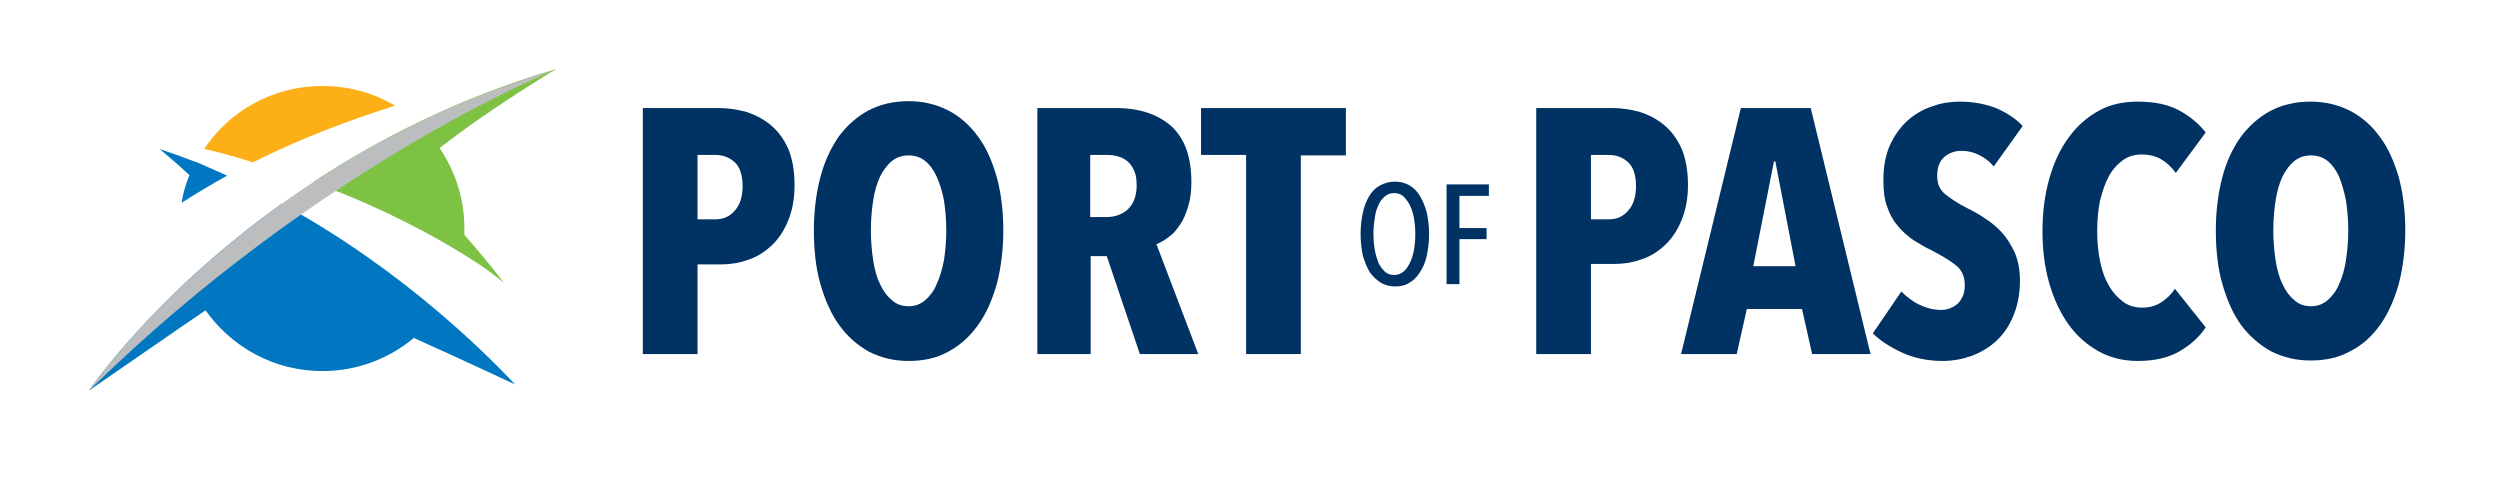 <?xml version="1.0" encoding="utf-8"?>
<!-- Generator: Adobe Illustrator 21.0.0, SVG Export Plug-In . SVG Version: 6.00 Build 0)  -->
<svg version="1.1" id="Layer_1" xmlns="http://www.w3.org/2000/svg" xmlns:xlink="http://www.w3.org/1999/xlink" x="0px" y="0px"
	 viewBox="0 0 543.7 103.9" style="enable-background:new 0 0 543.7 103.9;" xml:space="preserve">
<style type="text/css">
	.st0{fill:#003263;}
	.st1{fill:#FCAF17;}
	.st2{fill:#0077C0;}
	.st3{fill:#7DC242;}
	.st4{fill:#BBBDBF;}
</style>
<g>
	<path class="st0" d="M172.8,40.3c0,3-0.5,5.5-1.4,7.7c-0.9,2.2-2.1,4-3.6,5.4c-1.5,1.4-3.2,2.5-5.1,3.1c-1.9,0.7-3.9,1-5.8,1h-5.2
		V77h-11.9V23.5h16.6c1.9,0,3.8,0.3,5.8,0.8c1.9,0.6,3.7,1.5,5.3,2.8c1.6,1.3,2.9,3,3.9,5.2C172.3,34.4,172.8,37.1,172.8,40.3z
		 M161.5,40.5c0-2.4-0.6-4.2-1.7-5.2c-1.2-1.1-2.6-1.6-4.2-1.6h-3.9v14h3.9c1.7,0,3.1-0.6,4.2-1.9C160.9,44.6,161.5,42.8,161.5,40.5
		z"/>
	<path class="st0" d="M218.2,50.1c0,4.2-0.5,8.1-1.4,11.6c-1,3.5-2.3,6.5-4.1,9c-1.8,2.5-3.9,4.4-6.5,5.8c-2.5,1.4-5.4,2-8.6,2
		c-3.2,0-6-0.7-8.6-2c-2.5-1.4-4.7-3.3-6.5-5.8c-1.8-2.5-3.1-5.5-4.1-9c-1-3.5-1.4-7.4-1.4-11.6c0-4.2,0.5-8.1,1.4-11.5
		c0.9-3.5,2.3-6.4,4-8.9c1.8-2.4,3.9-4.3,6.5-5.7c2.5-1.3,5.4-2,8.7-2c3.2,0,6,0.7,8.6,2c2.5,1.3,4.7,3.2,6.5,5.7
		c1.8,2.4,3.1,5.4,4.1,8.9C217.7,42,218.2,45.8,218.2,50.1z M205.8,50.1c0-2.3-0.2-4.5-0.5-6.5c-0.4-2-0.9-3.7-1.6-5.2
		c-0.7-1.5-1.5-2.6-2.5-3.4c-1-0.8-2.2-1.2-3.6-1.2c-1.4,0-2.6,0.4-3.6,1.2c-1,0.8-1.9,2-2.6,3.4c-0.7,1.5-1.2,3.2-1.5,5.2
		c-0.3,2-0.5,4.1-0.5,6.5c0,2.3,0.2,4.5,0.5,6.5c0.3,2,0.8,3.8,1.5,5.2c0.7,1.5,1.5,2.6,2.6,3.5c1,0.9,2.2,1.3,3.6,1.3
		c1.4,0,2.5-0.4,3.6-1.3c1-0.9,1.9-2,2.5-3.5c0.7-1.5,1.2-3.2,1.6-5.2C205.6,54.6,205.8,52.4,205.8,50.1z"/>
	<path class="st0" d="M247.9,77l-7.2-21.3h-3.5V77h-11.6V23.5h17.1c5.2,0,9.2,1.4,12.1,4c2.9,2.7,4.3,6.7,4.3,12.1
		c0,2-0.2,3.7-0.7,5.3c-0.5,1.6-1,2.9-1.8,4c-0.7,1.1-1.5,2-2.5,2.7c-0.9,0.7-1.8,1.2-2.6,1.5l9.1,23.9H247.9z M247.2,40.3
		c0-1.4-0.2-2.5-0.6-3.3c-0.4-0.9-0.9-1.5-1.5-2c-0.6-0.5-1.3-0.8-2-1c-0.7-0.2-1.5-0.3-2.2-0.3h-3.8v13.5h3.6
		c1.7,0,3.2-0.5,4.5-1.6C246.5,44.4,247.2,42.7,247.2,40.3z"/>
	<path class="st0" d="M282.9,33.7V77H271V33.7h-9.8V23.5h31.5v10.3H282.9z"/>
</g>
<g>
	<path class="st0" d="M367.1,40.2c0,3-0.5,5.5-1.4,7.7s-2.1,4-3.6,5.4c-1.5,1.4-3.2,2.5-5.1,3.1c-1.9,0.7-3.9,1-5.8,1H346V77h-11.9
		V23.5h16.6c1.9,0,3.8,0.3,5.8,0.8c1.9,0.6,3.7,1.5,5.3,2.8c1.6,1.3,2.9,3,3.9,5.2C366.6,34.4,367.1,37.1,367.1,40.2z M355.8,40.5
		c0-2.4-0.6-4.2-1.7-5.2c-1.2-1.1-2.6-1.6-4.2-1.6H346v14h3.9c1.7,0,3.1-0.6,4.2-1.9C355.2,44.6,355.8,42.8,355.8,40.5z"/>
	<path class="st0" d="M394.1,77l-2.2-9.8h-12l-2.2,9.8h-12.1l13-53.5h15.2L406.8,77H394.1z M386.1,35.1h-0.3l-4.5,22.8h9.2
		L386.1,35.1z"/>
	<path class="st0" d="M433.6,36.2c-0.9-1.1-2-1.9-3.2-2.5c-1.2-0.6-2.5-0.9-3.8-0.9c-1.4,0-2.6,0.4-3.7,1.3
		c-1.1,0.9-1.6,2.3-1.6,4.2c0,1.7,0.6,3,1.7,3.9c1.1,0.9,2.7,2,4.9,3.1c1.2,0.6,2.5,1.3,3.8,2.2c1.3,0.8,2.6,1.9,3.7,3.1
		c1.1,1.2,2,2.7,2.8,4.4c0.7,1.7,1.1,3.7,1.1,6c0,2.9-0.5,5.4-1.4,7.6c-0.9,2.2-2.1,4-3.7,5.5c-1.5,1.4-3.3,2.5-5.4,3.3
		c-2,0.7-4.1,1.1-6.3,1.1c-3.2,0-6.2-0.6-8.8-1.8c-2.6-1.2-4.8-2.6-6.4-4.2l6.2-9.1c1.2,1.2,2.5,2.2,4,2.9c1.5,0.7,3,1.1,4.6,1.1
		c1.5,0,2.7-0.5,3.7-1.4c1-1,1.5-2.3,1.5-4c0-1.8-0.6-3.2-1.8-4.2c-1.2-1-3-2.1-5.3-3.3c-1.5-0.7-2.8-1.5-4.1-2.3
		c-1.3-0.9-2.4-1.9-3.4-3.1c-1-1.2-1.8-2.6-2.3-4.2c-0.6-1.6-0.8-3.5-0.8-5.8c0-3,0.5-5.5,1.5-7.7c1-2.1,2.3-3.9,3.9-5.3
		c1.6-1.4,3.4-2.4,5.3-3c1.9-0.7,3.9-1,5.9-1c2.9,0,5.5,0.5,7.9,1.4c2.3,1,4.3,2.3,5.8,3.9L433.6,36.2z"/>
	<path class="st0" d="M474,76.4c-2.4,1.4-5.4,2.1-9.1,2.1c-3.1,0-6-0.7-8.5-2.1c-2.5-1.4-4.7-3.3-6.5-5.8c-1.8-2.5-3.2-5.5-4.2-8.9
		c-1-3.5-1.5-7.2-1.5-11.4c0-4.2,0.5-8,1.5-11.5c1-3.5,2.4-6.5,4.2-8.9c1.8-2.5,4-4.4,6.5-5.8c2.5-1.4,5.4-2,8.5-2
		c3.6,0,6.6,0.6,9,1.9c2.4,1.3,4.3,2.9,5.8,4.8l-6.5,8.8c-0.9-1.2-1.9-2.2-3.1-2.9c-1.1-0.7-2.6-1.1-4.3-1.1c-1.6,0-3,0.4-4.2,1.3
		c-1.2,0.9-2.2,2-3,3.5c-0.8,1.5-1.4,3.3-1.9,5.3c-0.4,2-0.6,4.2-0.6,6.5c0,2.3,0.2,4.5,0.6,6.5c0.4,2,1,3.8,1.9,5.3
		c0.8,1.5,1.9,2.7,3.1,3.6c1.2,0.9,2.6,1.3,4.2,1.3c1.6,0,3-0.4,4.2-1.2c1.2-0.8,2.2-1.8,2.9-2.9l6.7,8.4
		C478.3,73.3,476.4,75,474,76.4z"/>
	<path class="st0" d="M523.1,50.1c0,4.2-0.5,8.1-1.4,11.6c-1,3.5-2.3,6.5-4.1,9c-1.8,2.5-3.9,4.4-6.5,5.7c-2.5,1.4-5.4,2-8.6,2
		c-3.2,0-6-0.7-8.6-2c-2.5-1.4-4.7-3.3-6.5-5.7c-1.8-2.5-3.1-5.5-4.1-9c-1-3.5-1.4-7.4-1.4-11.6c0-4.2,0.5-8.1,1.4-11.5
		c0.9-3.5,2.3-6.4,4-8.8c1.8-2.4,3.9-4.3,6.5-5.7c2.5-1.3,5.4-2,8.7-2c3.2,0,6,0.7,8.6,2c2.5,1.3,4.7,3.2,6.5,5.7
		c1.8,2.4,3.1,5.4,4.1,8.8C522.6,42,523.1,45.8,523.1,50.1z M510.7,50.1c0-2.3-0.2-4.5-0.5-6.5c-0.4-2-0.9-3.7-1.5-5.2
		c-0.7-1.5-1.5-2.6-2.5-3.4c-1-0.8-2.2-1.2-3.6-1.2c-1.4,0-2.6,0.4-3.6,1.2c-1,0.8-1.9,2-2.6,3.4c-0.7,1.5-1.2,3.2-1.5,5.2
		c-0.3,2-0.5,4.1-0.5,6.5c0,2.3,0.2,4.5,0.5,6.5c0.3,2,0.8,3.8,1.5,5.2c0.7,1.5,1.5,2.6,2.6,3.5c1,0.9,2.2,1.3,3.6,1.3
		c1.4,0,2.5-0.4,3.6-1.3c1-0.9,1.9-2,2.5-3.5c0.7-1.5,1.2-3.2,1.5-5.2C510.5,54.6,510.7,52.4,510.7,50.1z"/>
</g>
<g>
	<path class="st0" d="M310.8,50.9c0,1.7-0.2,3.3-0.5,4.7c-0.3,1.4-0.8,2.6-1.5,3.6c-0.6,1-1.4,1.8-2.3,2.3c-0.9,0.6-2,0.8-3.1,0.8
		c-1.2,0-2.2-0.3-3.1-0.8c-0.9-0.6-1.7-1.3-2.4-2.3c-0.6-1-1.1-2.2-1.5-3.6c-0.3-1.4-0.5-3-0.5-4.7c0-1.7,0.2-3.3,0.5-4.7
		c0.3-1.4,0.8-2.6,1.4-3.6c0.6-1,1.4-1.8,2.4-2.3c0.9-0.5,2-0.8,3.2-0.8c1.2,0,2.2,0.3,3.1,0.8c0.9,0.5,1.7,1.3,2.3,2.3
		c0.6,1,1.1,2.2,1.5,3.6C310.6,47.7,310.8,49.2,310.8,50.9z M307.8,50.9c0-1.2-0.1-2.4-0.3-3.5c-0.2-1.1-0.5-2-0.9-2.8
		c-0.4-0.8-0.9-1.4-1.4-1.9c-0.6-0.5-1.2-0.7-2-0.7c-0.8,0-1.4,0.2-2,0.7c-0.6,0.5-1.1,1.1-1.4,1.9c-0.4,0.8-0.7,1.7-0.8,2.8
		c-0.2,1.1-0.3,2.2-0.3,3.5c0,1.2,0.1,2.4,0.3,3.5c0.2,1.1,0.5,2,0.8,2.8c0.4,0.8,0.9,1.4,1.4,1.9c0.6,0.5,1.2,0.7,2,0.7
		c0.7,0,1.4-0.2,2-0.7c0.6-0.5,1-1.1,1.4-1.9c0.4-0.8,0.7-1.7,0.9-2.8C307.7,53.3,307.8,52.2,307.8,50.9z"/>
	<path class="st0" d="M317.4,42.6v7h5.9V52h-5.9v9.8h-2.8V40.1h9.2v2.5H317.4z"/>
</g>
<g>
	<path class="st1" d="M55,35.3c10.6-5.3,21.3-9.3,30.9-12.3c-4.6-2.8-10.1-4.3-15.8-4.3c-10.7,0-20.2,5.4-25.7,13.7
		C47.7,33.1,51.2,34.1,55,35.3z"/>
	<path class="st2" d="M49.4,38.2c-2.2-1-4.5-2-6.8-3c0,0-0.3-0.1-0.4-0.1c-2.6-1-4.8-1.8-7.5-2.7c0,0,4,3.3,6.5,5.7
		c-0.8,1.9-1.4,3.9-1.7,6C42.8,42,46.1,40,49.4,38.2z"/>
	<path class="st3" d="M121,15c-20.8,6.1-38.5,15.1-52.9,24.6l0,0c10.6,3.9,21.8,9,32.5,15.6c0,0,0,0,0,0c3.9,2.4,5.4,3.4,9,6.3
		c0,0-4.2-5.5-8.6-10.4c0-0.5,0-0.9,0-1.4c0-6.5-2-12.5-5.4-17.5C106.7,23.5,121,15,121,15z"/>
	<path class="st2" d="M19.4,84.9c0,0,13.9-20.6,41.9-40.6l0,0C74.8,51.7,86.1,60,95.3,67.8h0c6.7,5.7,12.3,11.1,16.7,15.8
		c0,0-11.5-5.4-22-10.1c-5.4,4.5-12.3,7.2-19.9,7.2c-10.5,0-19.7-5.2-25.4-13.2C38.6,71.6,31.2,76.8,19.4,84.9L19.4,84.9z"/>
	<path class="st4" d="M19.4,84.9c0,0,33.8-49.9,101.6-69.8C121,15,69.6,35.6,19.4,84.9z"/>
</g>
</svg>

